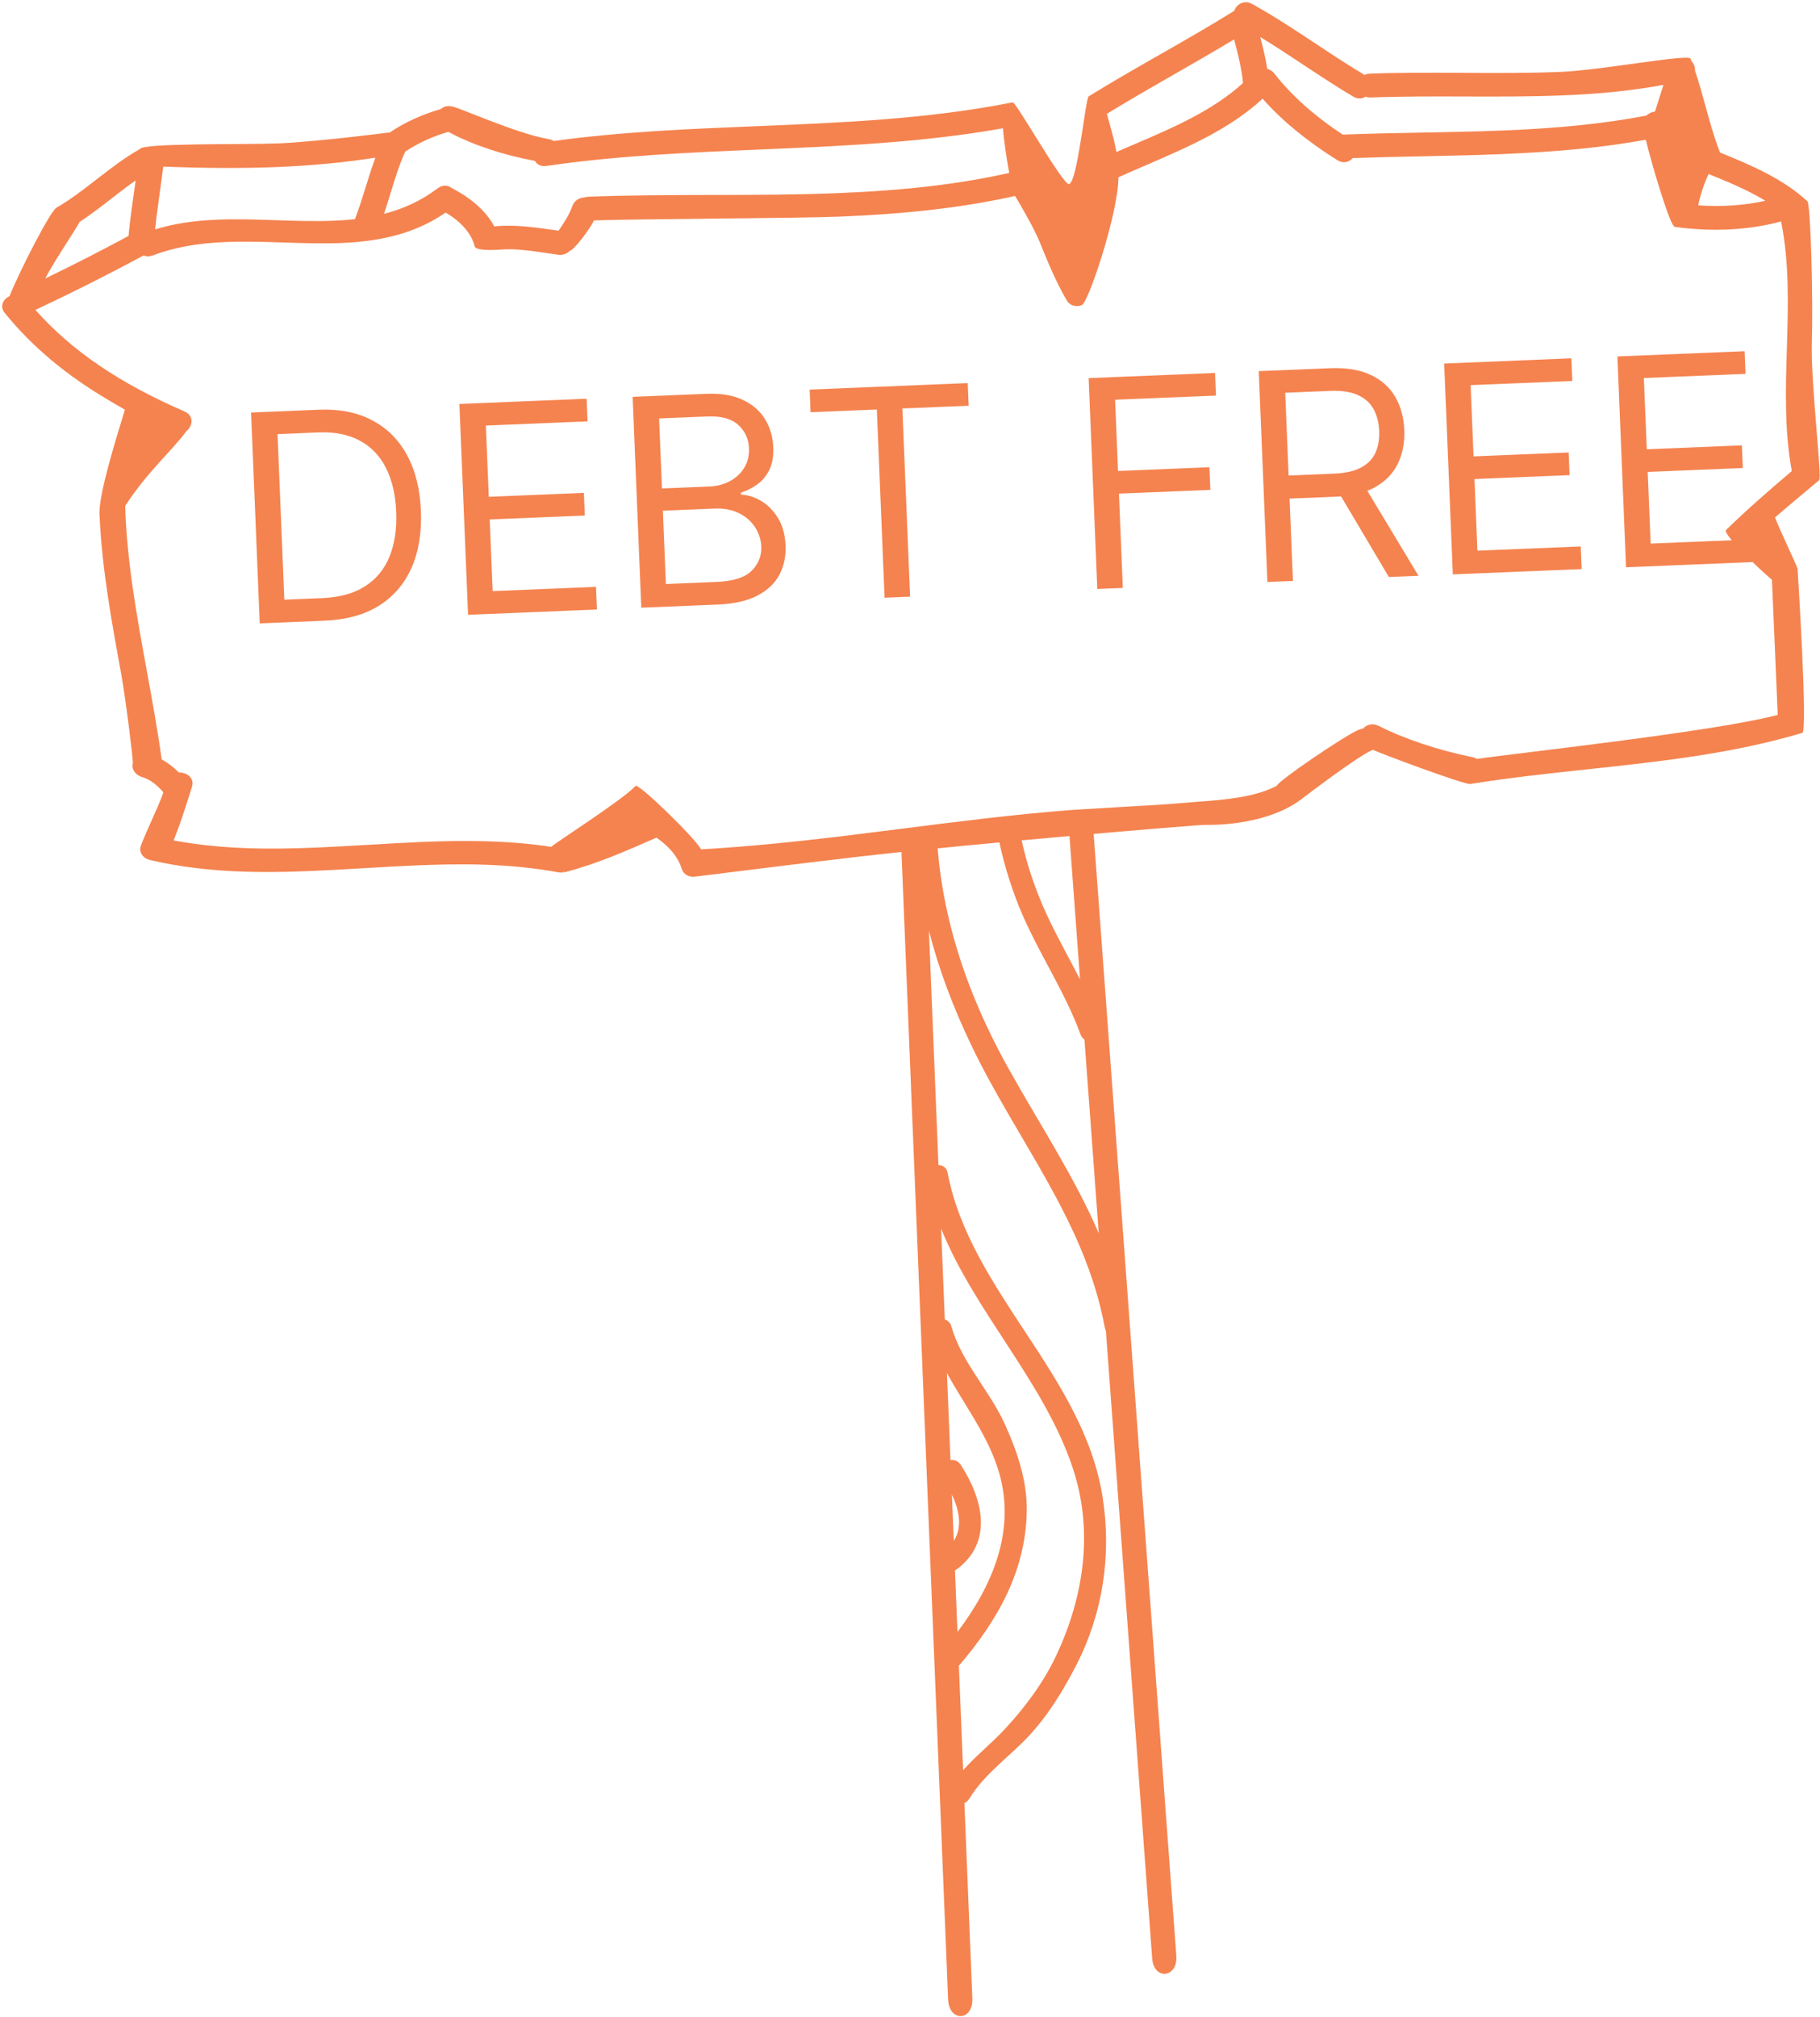 <svg xmlns="http://www.w3.org/2000/svg" fill="none" viewBox="0 0 686 760" height="760" width="686">
<path fill="#F5834F" d="M411.77 308.05L402.62 308.42L407.09 369.07C402.99 361.09 398.56 353.25 394.76 345.13C389.36 333.59 385.64 321.57 383.68 309.18L375.22 309.52C376.75 319.48 379.38 329.19 383.01 338.88C389.63 356.53 400.79 372.09 407.26 389.77C407.59 390.67 408.12 391.33 408.76 391.78L414.14 464.71C404.76 443.02 391.57 423.23 379.81 402.09C364.17 373.96 354.06 343.66 352.97 311.84L339.43 312.39L357.36 753.42C357.71 762.12 366.85 761.74 366.5 753.05L363.51 679.47C364.23 679.15 364.9 678.6 365.4 677.76C371.08 668.39 380.51 662.03 387.88 654.09C395.19 646.21 400.9 636.83 405.77 627.32C415.79 607.76 419 585.76 415.6 564.16C408.34 518.07 365.85 486.96 357.17 441.97C356.77 439.9 355.31 439.04 353.73 439.07L350.14 350.76C353.88 365.36 359.29 379.62 365.98 393.63C383.19 429.7 408.97 459.94 416.42 500.26C416.5 500.72 416.65 501.09 416.83 501.44L434.28 737.99C434.9 746.39 444 745.41 443.38 737L411.77 308.05ZM358.79 563.2C361.53 569.06 362.86 575.47 359.5 580.66L358.79 563.2ZM359.95 591.82C360.1 591.73 360.24 591.67 360.39 591.56C374.54 581.24 370.49 564.93 362.16 552.06C361.15 550.5 359.66 550.03 358.26 550.23L356.93 517.42C363.65 529.81 372.65 541.22 376.65 555.21C382.92 577.16 373.89 597.78 360.9 614.99L359.95 591.82ZM404.27 552.97C412.2 576.64 408.68 601.12 398.35 623.38C393.5 633.83 386.58 643.14 378.78 651.55C373.65 657.08 367.89 661.59 363.02 667.09L361.42 627.66C361.54 627.55 361.66 627.45 361.77 627.32C376.16 610.41 386.71 591.83 387.01 569.18C387.16 557.88 383.31 546.72 378.71 536.59C372.98 523.96 362.39 513.29 358.61 499.9C358.19 498.41 357.23 497.57 356.12 497.23L354.73 462.99C367.36 494.35 393.47 520.74 404.27 552.97Z"></path>
<path fill="#F5834F" d="M682.93 129.03C683.42 113.71 682.53 77.04 681.25 75.85C672.27 67.56 660.55 62.42 648.3 57.48C646.08 51.8 644.45 45.86 642.87 40.1C641.66 35.67 640.41 31.09 638.89 26.65C638.99 25.4 638.52 24.11 637.6 23.12L637.22 22.1C636.47 20.22 603.55 26.47 588.32 27.09C576.1 27.59 563.6 27.52 551.52 27.45C539.91 27.39 527.91 27.32 516.3 27.76C515.58 27.79 514.91 27.95 514.31 28.23C508.09 24.51 501.97 20.47 496.06 16.55C488.31 11.42 480.3 6.12 471.95 1.49C471.1 1.02 470.24 0.8 469.38 0.84C467.52 0.92 465.84 2.24 465.2 4.09C456.07 9.77 446.54 15.22 437.33 20.48C428.42 25.57 419.22 30.83 410.37 36.3C409.17 36.62 406.12 68.98 402.92 69.36C400.72 69.94 382.68 37.88 381.73 38.62C381.54 38.63 381.35 38.64 381.14 38.68C349.55 44.91 316.8 46.25 285.13 47.55C260 48.58 234.01 49.64 208.71 53.14C208.15 52.77 207.5 52.53 206.78 52.41C194.61 50.38 172 40.03 170.25 40.1L170.15 40.11C168.7 39.75 167.25 40.12 166.14 41.1C159.02 43.15 152.41 46.18 147 49.88C146.65 49.99 118.8 53.47 104.84 54.04C92.13 54.56 53.38 53.83 52.7 56.19C46.87 59.47 41.6 63.56 36.5 67.52C31.67 71.27 26.67 75.15 21.23 78.31C18.95 79.64 7.61 101.65 3.56 111.63C2.21 112.27 1.24 113.35 0.93 114.56C0.73 115.36 0.71 116.59 1.78 117.92C12.14 130.71 25.16 141.6 41.59 151.18C41.56 151.26 47.09 154.32 47.07 154.41C44.48 163.02 36.88 186.77 37.52 194.18C38.39 214.11 42.04 234.05 45.57 253.33C47.51 263.94 50.24 286.9 50.08 287.5C49.48 289.86 51 292.12 53.69 292.88C56.31 293.62 58.89 295.49 61.58 298.55C59.92 303.89 52.72 318.07 52.83 320C52.94 322 54.33 323.56 56.45 324.06C77.55 329.06 98.88 328.98 116.97 328.24C123.75 327.96 130.65 327.56 137.33 327.16C144 326.77 150.89 326.36 157.65 326.09C173.33 325.45 191.88 325.27 210.57 328.75C210.67 328.77 210.73 328.74 210.87 328.76C211.17 328.8 211.48 328.83 211.95 328.81C212.09 328.81 212.24 328.78 212.38 328.75L212.24 328.02L212.59 328.72C212.74 328.7 212.9 328.68 213.08 328.64C225.05 325.52 236.41 320.51 247.4 315.67L247.44 315.65C252.42 319.13 255.54 322.97 256.94 327.36C257.56 329.32 259.31 330.48 261.49 330.39C262.79 330.34 297.65 325.82 324.27 322.76C365.47 318.02 451.34 310.8 454.05 310.85C455.53 310.87 457.06 310.85 458.58 310.79C471.53 310.26 483.13 306.79 490.39 301.27C491.67 300.29 511.45 285.18 517.16 282.69C517.24 282.65 517.32 282.61 517.42 282.56C521.41 284.35 552.08 295.78 554.23 295.44C568.81 293.08 583.84 291.47 598.37 289.91C625.26 287.03 653.08 284.05 679.35 276.17C681.44 275.54 677.55 214.34 677.55 214.34C677.52 213.61 670.82 199.75 669.04 194.99C671.94 192.44 685.7 180.94 685.7 180.94C686.81 179.98 682.46 143.9 682.93 129.03ZM644.01 65.58C651.33 68.52 658.77 71.62 665.4 75.66C657.4 77.44 648.8 77.99 640.1 77.38C640.94 73.31 642.23 69.33 644.01 65.58ZM491.37 24.48C497.42 28.48 503.67 32.61 510.04 36.4C511.61 37.33 513.33 37.33 514.73 36.45C515.35 36.67 516.01 36.77 516.71 36.74C528.33 36.3 540.34 36.33 551.95 36.37C564.06 36.41 576.59 36.45 588.86 35.95C603.47 35.36 615.71 34.09 627 31.99C625.94 35.34 624.87 38.68 623.81 42.03C622.59 42.19 621.41 42.73 620.54 43.56C604.9 46.56 588.19 48.3 566.43 49.18C556.23 49.59 545.83 49.79 535.77 49.97C526.09 50.15 516.08 50.33 506.24 50.72C506.2 50.72 506.15 50.72 506.11 50.73C495.44 43.7 486.76 35.96 480.34 27.72C479.78 27 479.07 26.47 478.27 26.18C478.09 26.09 477.9 26.01 477.69 25.94C477 21.81 475.98 17.66 475 13.93C480.56 17.33 486.04 20.96 491.37 24.48ZM442.57 28.02C450.01 23.76 457.69 19.35 465.16 14.85C466.64 20.37 467.98 25.8 468.52 31.28C457.01 41.78 441.94 48.22 427.36 54.46C425.18 55.39 422.99 56.33 420.82 57.27C420.1 53.29 418.99 49.36 417.93 45.54C417.69 44.66 417.44 43.79 417.2 42.9C425.54 37.78 434.2 32.82 442.57 28.02ZM147.08 73.21C148.71 67.86 150.39 62.33 152.72 57.16C157.48 53.97 162.94 51.46 168.95 49.69C178.32 54.65 189.31 58.33 201.62 60.64C202.44 62.1 204.02 62.82 206.03 62.53C232.61 58.63 259.95 57.47 286.39 56.35C316.57 55.07 347.78 53.74 378.03 48.34C378.47 53.34 379.22 58.72 380.39 65.16C361.95 69.32 341.58 71.73 316.33 72.76C300.34 73.41 284.02 73.44 268.24 73.47C252.89 73.5 237.01 73.53 221.69 74.14C221.22 74.16 220.76 74.24 220.26 74.4C218.09 74.52 216.41 75.72 215.75 77.62C214.62 80.91 212.55 83.97 210.55 86.94L208.77 86.69C202.39 85.78 195.78 84.84 189.33 85.1C188.3 85.14 187.28 85.21 186.31 85.32C183.31 79.72 177.78 74.74 170.42 70.97C168.82 69.66 166.72 69.63 164.98 70.95C159.05 75.45 152.42 78.61 144.75 80.59C145.57 78.14 146.33 75.64 147.08 73.21ZM60.37 71.49C60.77 68.59 61.18 65.68 61.55 62.78C77.57 63.41 91.56 63.46 104.29 62.95C117.63 62.41 129.81 61.25 141.48 59.42C140.16 63.03 139.01 66.74 137.89 70.33C136.63 74.37 135.33 78.55 133.8 82.58C131.24 82.87 128.57 83.07 125.66 83.18C118.59 83.47 111.22 83.22 104.08 82.98C96.83 82.73 89.34 82.48 82.03 82.78C72.87 83.15 65.34 84.32 58.46 86.46C58.99 81.44 59.69 76.39 60.37 71.49ZM29.88 83.72C34.04 81.01 37.99 77.95 41.81 74.98C44.82 72.64 47.93 70.23 51.13 68C50.95 69.28 50.77 70.55 50.59 71.82C49.79 77.41 48.97 83.19 48.44 88.92C37.77 94.65 27.23 100.04 17.07 104.95C20.55 98.09 29.83 84.63 29.88 83.72ZM673.51 131.22C673.03 146.45 672.55 162.19 675.37 177.52C667.31 184.35 658.74 191.77 650.54 199.77C649.36 200.93 660.55 212.18 667.89 218.51L670.07 269.39C646.29 275.78 570.06 283.95 556.71 286C556.2 285.68 555.61 285.45 554.96 285.32C542.15 282.73 529.26 278.42 519.59 273.51C517.52 272.46 515.18 272.93 513.74 274.59C513.17 274.65 512.62 274.8 512.06 275.03C506.21 277.59 481.3 294.62 481.31 296.09C472.87 300.52 461.52 301.38 451.48 302.14C449.78 302.27 448.13 302.4 446.55 302.53C438.58 303.23 430.44 303.68 422.57 304.1C419.03 304.29 404.96 305.17 404.96 305.17C404.37 305.21 403.77 305.24 403.19 305.29C382.13 306.92 360.86 309.63 340.3 312.24C315.44 315.4 289.74 318.67 264.26 320.06C261.77 315.53 239.62 294.01 239.46 296.26C234.33 301.77 207.86 318.47 207.82 319.14C190.37 316.45 172.74 316.73 159.26 317.28C152.52 317.55 145.65 317.96 139.01 318.35C132.38 318.74 125.52 319.14 118.79 319.42C102.93 320.06 84.22 320.24 65.42 316.71C67.78 310.97 69.66 305.03 71.48 299.27L72.35 296.52C72.76 295.23 72.58 293.97 71.83 292.99C70.91 291.78 69.24 291.08 67.46 291.13C65.35 289.04 63.21 287.42 60.94 286.18C59.4 274.98 57.33 263.66 55.32 252.71C51.62 232.47 47.79 211.55 47.18 190.66C55.77 177.44 64.75 170.02 70.29 162.44C71.6 161.4 72.34 159.8 72.17 158.31C72.01 156.88 71.09 155.73 69.56 155.06C44.91 144.36 27.02 132.18 13.35 116.79C26.88 110.45 40.6 103.55 54.14 96.26C55.2 96.71 56.41 96.7 57.65 96.23C65.58 93.24 74.34 91.64 85.23 91.2C92.45 90.91 99.87 91.15 107.04 91.39C114.15 91.62 121.51 91.87 128.61 91.58C145.22 90.9 157.39 87.36 167.97 80.11C173.94 83.64 177.64 87.95 178.95 92.89C179.48 94.89 189.17 94.01 190.17 93.97C195.35 93.76 201.06 94.62 206.1 95.38C207.54 95.6 208.95 95.81 210.31 95.99C212.11 96.24 213.65 95.68 214.77 94.52C216.26 94.36 222.3 86.43 223.89 83.06C238.63 82.51 300.62 82.28 316.6 81.63C342.6 80.57 363.58 78.1 382.57 73.86C383.19 74.66 389.72 85.86 391.78 90.94C394.79 98.37 397.91 106.05 402.09 113.21C403.23 115.16 405.53 115.85 407.71 114.98C409.91 114.87 421.44 80.91 421.58 66.8C425.11 65.2 428.69 63.66 432.26 62.12C447.69 55.46 463.65 48.58 475.9 37.19C483.28 45.52 492.53 53.12 504.14 60.4C506.13 61.65 508.44 61.27 509.88 59.57C518.42 59.27 527.09 59.09 535.48 58.92C545.39 58.71 555.62 58.5 565.68 58.09C587.65 57.2 604.56 55.52 620.35 52.67C622.54 61.86 629.49 85.25 631.24 85.49C645.24 87.46 659.04 86.76 671.33 83.46C674.5 99.18 674 115.47 673.51 131.22Z"></path>
<path fill="#F5834F" d="M122.416 233.901L97.897 234.907L94.636 155.451L120.242 154.4C127.95 154.084 134.61 155.404 140.224 158.36C145.837 161.29 150.226 165.657 153.392 171.46C156.557 177.238 158.308 184.239 158.645 192.464C158.985 200.74 157.803 207.926 155.1 214.022C152.395 220.092 148.289 224.846 142.783 228.285C137.275 231.697 130.486 233.569 122.416 233.901ZM107.168 225.977L121.445 225.391C128.015 225.121 133.407 223.63 137.623 220.918C141.838 218.206 144.91 214.466 146.839 209.698C148.768 204.929 149.599 199.312 149.334 192.846C149.071 186.431 147.797 180.952 145.512 176.408C143.226 171.839 139.95 168.398 135.683 166.086C131.416 163.748 126.179 162.706 119.971 162.961L104.608 163.591L107.168 225.977ZM176.421 231.685L173.161 152.228L221.114 150.261L221.464 158.796L183.133 160.369L184.234 187.216L220.083 185.745L220.433 194.281L184.585 195.752L185.693 222.754L224.645 221.156L224.995 229.691L176.421 231.685ZM241.717 229.005L238.456 149.549L266.235 148.409C271.77 148.182 276.374 148.952 280.048 150.718C283.721 152.459 286.502 154.897 288.393 158.032C290.282 161.141 291.306 164.635 291.465 168.515C291.605 171.929 291.113 174.773 289.989 177.048C288.89 179.321 287.385 181.144 285.472 182.518C283.585 183.891 281.517 184.935 279.266 185.649L279.298 186.425C281.736 186.48 284.215 187.233 286.736 188.684C289.256 190.135 291.404 192.275 293.178 195.104C294.952 197.933 295.925 201.443 296.097 205.633C296.261 209.616 295.502 213.235 293.823 216.491C292.143 219.747 289.388 222.386 285.559 224.408C281.73 226.431 276.685 227.57 270.426 227.827L241.717 229.005ZM250.988 220.075L270.076 219.292C276.361 219.034 280.773 217.635 283.311 215.096C285.875 212.529 287.085 209.5 286.941 206.009C286.831 203.319 286.044 200.864 284.579 198.644C283.114 196.398 281.086 194.642 278.495 193.375C275.903 192.082 272.874 191.507 269.408 191.649L249.854 192.452L250.988 220.075ZM249.511 184.072L267.357 183.339C270.254 183.22 272.843 182.544 275.124 181.311C277.431 180.076 279.228 178.396 280.513 176.271C281.825 174.144 282.424 171.684 282.309 168.891C282.166 165.399 280.829 162.487 278.298 160.156C275.766 157.799 271.861 156.728 266.585 156.945L248.428 157.69L249.511 184.072ZM305.518 155.347L305.168 146.812L364.76 144.367L365.11 152.902L340.125 153.927L343.035 224.848L333.413 225.243L330.503 154.322L305.518 155.347ZM413.597 221.953L410.336 142.496L457.979 140.542L458.329 149.077L420.308 150.637L421.41 177.484L455.861 176.071L456.212 184.606L421.76 186.02L423.218 221.558L413.597 221.953ZM477.718 219.321L474.458 139.865L501.305 138.764C507.513 138.509 512.652 139.36 516.722 141.318C520.791 143.249 523.858 146.012 525.923 149.607C527.987 153.201 529.116 157.339 529.308 162.02C529.5 166.702 528.713 170.892 526.948 174.592C525.182 178.291 522.364 181.257 518.491 183.489C514.618 185.694 509.603 186.923 503.447 187.176L481.721 188.067L481.364 179.377L502.78 178.498C507.022 178.324 510.411 177.563 512.946 176.216C515.508 174.867 517.324 173.031 518.394 170.707C519.489 168.356 519.972 165.59 519.841 162.409C519.711 159.227 519.002 156.471 517.714 154.141C516.427 151.81 514.451 150.051 511.785 148.865C509.119 147.653 505.639 147.136 501.345 147.312L484.43 148.006L487.34 218.927L477.718 219.321ZM513.654 182.094L534.672 216.984L523.499 217.443L502.791 182.539L513.654 182.094ZM547.601 216.454L544.341 136.998L592.294 135.03L592.644 143.566L554.313 145.138L555.414 171.986L591.263 170.515L591.613 179.05L555.765 180.521L556.873 207.524L595.825 205.926L596.175 214.461L547.601 216.454ZM612.896 213.775L609.636 134.319L657.589 132.351L657.939 140.886L619.608 142.459L620.71 169.307L656.558 167.836L656.908 176.371L621.06 177.842L622.168 204.845L661.12 203.246L661.47 211.782L612.896 213.775Z"></path>
</svg>
